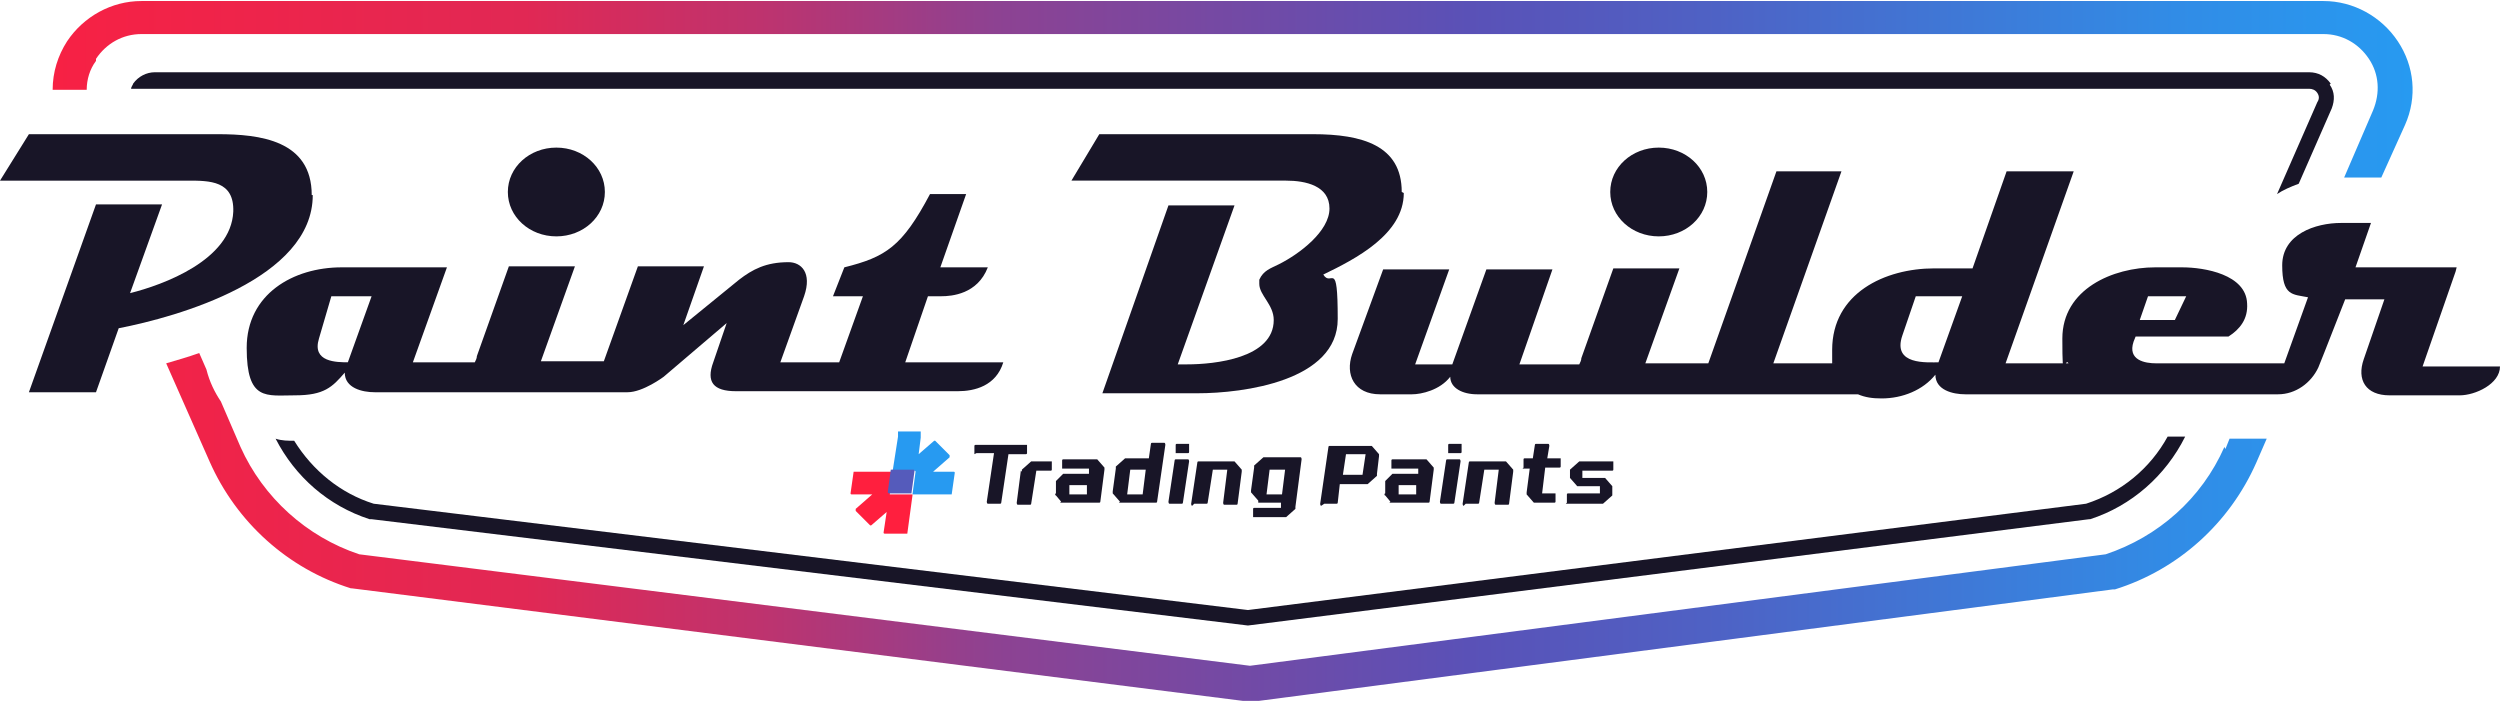 <svg height="67.9" viewBox="0 0 242.2 67.9" width="242.2" xmlns="http://www.w3.org/2000/svg" xmlns:xlink="http://www.w3.org/1999/xlink"><linearGradient id="a" gradientTransform="matrix(1 0 0 -1 0 69.9)" gradientUnits="userSpaceOnUse" x1="5.1" x2="233.7" y1="61.4" y2="61.4"><stop offset="0" stop-color="#ff1f3e"/><stop offset="0" stop-color="#f72144"/><stop offset=".2" stop-color="#e12854"/><stop offset=".3" stop-color="#be336e"/><stop offset=".4" stop-color="#8d4292"/><stop offset=".6" stop-color="#5a51b7"/><stop offset=".7" stop-color="#4f61c4"/><stop offset=".9" stop-color="#318ce6"/><stop offset="1" stop-color="#279af1"/></linearGradient><linearGradient id="b" x1="5.1" x2="233.7" xlink:href="#a" y1="18.9" y2="18.9"/><path d="m36 50.3s84.9 10.3 84.9 10.3 81.5-10.3 81.5-10.3h.1c4-1.3 7.3-4.2 9.2-8h-1.7c-1.7 3.1-4.5 5.4-7.9 6.5l-81.2 10.3-84.7-10.3c-3.2-1-5.9-3.2-7.7-6.1-.6 0-1.2 0-1.8-.2 1.9 3.7 5.1 6.5 9.1 7.8z" fill="#181527"/><path d="m225.8 8.1c-.5-.7-1.2-1.1-2.1-1.1h-208.7c-.8 0-1.6.4-2.1 1.1 0 .1-.2.3-.2.5h211c.3 0 .6.1.8.4s.2.6 0 .9l-3.9 8.9c.6-.4 1.3-.7 2.1-1l3.2-7.3c.3-.8.3-1.6-.2-2.3z" fill="#181527"/><path d="m9.3 5.7c1-1.5 2.6-2.4 4.4-2.4h211.4c1.8 0 3.4.9 4.4 2.4s1.1 3.3.4 5l-2.8 6.5h3.6l2.3-5.1c1.2-2.7.9-5.7-.7-8.1s-4.3-3.9-7.2-3.9h-211.4c-2.9 0-5.6 1.5-7.2 3.9-.9 1.4-1.4 3-1.4 4.7h3.3c0-1 .3-2 .9-2.8z" fill="url(#a)"/><path d="m215.5 43.3c-2.2 5-6.4 8.7-11.5 10.4l-82.9 10.8-86.3-10.8c-5.1-1.7-9.3-5.5-11.5-10.4l-1.9-4.4c-.6-.9-1.1-1.9-1.4-3.1l-.7-1.6c-1.1.4-2.2.7-3.2 1l4.2 9.5c2.6 5.9 7.6 10.4 13.7 12.3h.1s87.1 11 87.1 11l83.5-10.9h.1s.1 0 .1 0c6.1-1.9 11.1-6.4 13.7-12.3l1-2.3h-3.6l-.4 1z" fill="url(#b)"/><g fill="#181527"><path d="m30.2 18.9c0-5.3-5-5.9-9.1-5.9h-18.3l-2.8 4.5h18.2c2.1 0 4.5 0 4.4 3-.2 4.7-6.8 7.1-10 7.9l3.1-8.6h-6.4l-6.5 18.2h6.5l2.2-6.2c5.7-1.1 18.8-4.8 18.8-12.9z"/><path d="m53.9 22.9c2.6 0 4.7-1.9 4.7-4.3s-2.1-4.3-4.7-4.3-4.7 1.9-4.7 4.3 2.1 4.3 4.7 4.3z"/><path d="m90 28.7h1.2c1 0 3.5-.2 4.5-2.8h-4.6l2.5-7.1h-3.5c-2.7 5.1-4.3 6.1-8.3 7.1l-1.1 2.8h2.9l-2.3 6.4h-5.7l2.3-6.4c.8-2.3-.3-3.3-1.5-3.3-2.2 0-3.5.7-4.8 1.7l-5.4 4.4 2-5.7h-6.4l-3.3 9.2h-6.1l3.3-9.2h-6.4l-3.1 8.7c0 .2-.1.4-.2.6h-6l3.3-9.2h-10.2c-4.7 0-9.2 2.6-9.2 7.8s1.9 4.6 4.7 4.6 3.6-.8 4.8-2.2c0 1.5 1.7 1.9 2.9 1.9h24.5c1.5 0 3.5-1.5 3.5-1.5l6.1-5.2-1.3 3.8c-.7 1.9 0 2.8 2.2 2.8h21.5c1.6 0 3.7-.5 4.4-2.8h-9.5l2.2-6.4zm-56.2 6.4c-1.2 0-3.6 0-2.9-2.3l1.2-4.1h3.9l-2.3 6.4z"/><path d="m135.8 18.6c0-4.5-3.8-5.6-8.6-5.6h-20.7l-2.7 4.5h20.8c1.9 0 4.2.5 4.2 2.7s-2.9 4.4-4.9 5.4c-.8.4-1.5.6-1.9 1.5v.4c0 1.1 1.4 2 1.4 3.5 0 3.7-5.7 4.3-8.4 4.3h-.9l5.5-15.4h-6.4l-6.4 18.2h9.2c4.5 0 13.6-1.2 13.6-7.2s-.6-3-1.4-4.3c3.1-1.5 7.8-3.9 7.8-7.9z"/><path d="m160.7 22.9c2.6 0 4.7-1.9 4.7-4.3s-2.1-4.3-4.7-4.3-4.7 1.9-4.7 4.3 2.1 4.3 4.7 4.3z"/><path d="m238 25.9h-9.8l1.5-4.3h-2.9c-2.5 0-5.7 1.1-5.7 4.1s1 2.8 2.5 3.1l-2.3 6.4h-12.4c-1.1 0-2.8-.3-2.2-2.1l.2-.5h9c1.1-.7 1.9-1.7 1.8-3.2-.1-2.8-4.1-3.5-6.3-3.5h-2.6c-4.1 0-9 2.1-9 6.9s.2 1.7.6 2.4h-6.1l6.6-18.6h-6.5l-3.3 9.4h-3.7c-4.8 0-9.9 2.4-9.9 7.9s0 .9.2 1.3h-5.9l6.6-18.6h-6.3l-6.6 18.6h-6.1l3.3-9.2h-6.4l-3.1 8.7c0 .2-.1.4-.2.6h-5.8l3.2-9.2h-6.4l-3.3 9.2h-3.6l3.3-9.2h-6.4l-3 8.2c-.7 2 .2 3.9 2.7 3.9h3.1c.9 0 2.7-.4 3.7-1.7 0 1.1 1.2 1.7 2.6 1.7h36.9c.7.3 1.4.4 2.3.4 2 0 4-.8 5.2-2.3 0 1.5 1.7 1.9 2.9 1.9h30.3c1.7 0 3.2-1.1 3.9-2.6l.6-1.5 2-5.1h3.8l-2 5.8c-.7 2 .2 3.5 2.5 3.5h6.8c1.5 0 3.9-1.1 3.9-2.8h-7.5l3.2-9.2zm-29.9 2.8h3.7l-1.1 2.3h-3.4zm-20.2 6.4c-1.2 0-4.6.3-3.6-2.6l1.3-3.8h4.5l-2.3 6.4z"/><path d="m94.6 43.9h1.7s0 0 0 0l-.7 4.7s0 .2.1.2h1.2s.1 0 .1-.1l.7-4.7s0 0 0 0h1.7s.1 0 .1-.1v-.6-.2h-5s-.1 0-.1.1v.6.2z"/><path d="m98.9 45.6-.4 3.1s0 .2.1.2h1.2s.1 0 .1-.1l.5-3.2s0 0 0 0h1.4s.1 0 .1-.1v-.6-.2h-1.8s-.1 0-.2 0l-.9.8s0 0 0 .2z"/><path d="m102.7 48.7h.2 3.6s.1 0 .1-.1l.4-3.1v-.2l-.7-.8s-.1 0-.2 0h-3.1s-.1 0-.1.1v.6.2h2.6s0 0 0 0v.5h-.1-2.2s-.1 0-.2 0l-.7.7s0 .1 0 .2v1c-.1 0-.1.2 0 .2l.5.6zm1.1-1.7s0 0 0 0h1.5s0 0 0 0v.9c-.1 0-.2 0-.2 0h-1.5s0 0 0 0v-.9z"/><path d="m108.4 48.7h.2 3.4s.1 0 .1-.1l.8-5.5s0-.2-.1-.2h-1.2s-.1 0-.1.1l-.2 1.4h-2.1s-.1 0-.2 0l-.9.8s0 .1 0 .2l-.3 2.2v.2l.7.8zm1.1-3.2s0 0 0 0h1.5s0 0 0 0l-.3 2.4s0 0 0 0h-1.5s0 0 0 0z"/><path d="m113.9 43.9h1.2s.1 0 .1-.1v-.6-.2h-1.2s-.1 0-.1.1v.6z"/><path d="m113.3 48.8h1.2s.1 0 .1-.1l.6-4s0-.2-.1-.2h-1.2s-.1 0-.1.1l-.6 4s0 .2.1.2z"/><path d="m115.7 48.8h1.2s.1 0 .1-.1l.5-3.2s0 0 0 0h1.4s0 0 0 0l-.4 3.2s0 .2.1.2h1.2s.1 0 .1-.1l.4-3.1v-.2l-.7-.8s-.1 0-.2 0h-3.3s-.1 0-.1.1l-.6 4s0 .2.1.2z"/><path d="m121.9 48.7h.2 2s0 0 0 0v.5h-.1-2.5s-.1 0-.1.1v.6.2h3 .2l.9-.8s0-.1 0-.2l.6-4.6s0-.2-.1-.2h-3.4s-.1 0-.2 0l-.9.8s0 .1 0 .2l-.3 2.2v.2l.7.8zm1.1-3.2s0 0 0 0h1.5s0 0 0 0l-.3 2.4s0 0 0 0h-1.5s0 0 0 0z"/><path d="m140.3 43.9h1.2s.1 0 .1-.1v-.6-.2h-1.2s-.1 0-.1.1v.6z"/><path d="m139.6 48.8h1.2s.1 0 .1-.1l.6-4s0-.2-.1-.2h-1.2s-.1 0-.1.1l-.6 4s0 .2.1.2z"/><path d="m128.3 48.8h1.2s.1 0 .1-.1l.2-1.8h2.5.2l.9-.8s0-.1 0-.2l.2-1.7v-.2l-.7-.8s-.1 0-.2 0h-3.9s-.1 0-.1.1l-.8 5.5s0 .2.1.2zm2.1-4.8s0 0 0 0h1.9s0 0 0 0l-.3 2s0 0 0 0h-1.9s0 0 0 0z"/><path d="m134.6 48.7h.2 3.6s.1 0 .1-.1l.4-3.1v-.2l-.7-.8s-.1 0-.2 0h-3.1s-.1 0-.1.1v.6.2h2.6s0 0 0 0v.5h-.1-2.2s-.1 0-.2 0l-.7.7s0 .1 0 .2v1c-.1 0-.1.2 0 .2l.5.6zm1.1-1.7s0 0 0 0h1.5s0 0 0 0v.9c-.1 0-.2 0-.2 0h-1.5s0 0 0 0v-.9z"/><path d="m142 48.8h1.2s.1 0 .1-.1l.5-3.2s0 0 0 0h1.4s0 0 0 0l-.4 3.2s0 .2.1.2h1.2s.1 0 .1-.1l.4-3.1v-.2l-.7-.8s-.1 0-.2 0h-3.3s-.1 0-.1.1l-.6 4s0 .2.1.2z"/><path d="m147.5 45.4h.7s0 0 0 0l-.3 2.3v.2l.7.8h.2 1.8s.1 0 .1-.1v-.6-.2h-1.3s0 0 0 0l.3-2.5s0 0 0 0h1.4s.1 0 .1-.1v-.6-.2h-1.3s0 0 0 0l.2-1.2s0-.2-.1-.2h-1.2s-.1 0-.1.1l-.2 1.3s0 0 0 0h-.8s-.1 0-.1.1v.6.2z"/><path d="m151.7 48.8h3.4.2l.9-.8s0-.1 0-.2v-.5-.2l-.7-.8s-.1 0-.2 0h-2s0 0 0 0v-.7h.2 2.7s.1 0 .1-.1v-.6-.2h-3.1s-.1 0-.2 0l-.9.8s0 .1 0 .2v.4.2l.7.8h.2 2s0 0 0 0v.7c-.1 0-.1 0-.2 0h-2.9s-.1 0-.1.1v.6.2z"/></g><path d="m86.4 45.6h2.2s.1 0 .1.1l-.3 2.2h3.7.1l.3-2.1s0-.1-.1-.1h-2l1.6-1.4s0-.1 0-.2l-1.4-1.4s-.1 0-.1 0l-1.5 1.3.2-1.6v-.5-.1h-2.1-.1v.5s-.5 3.2-.5 3.2z" fill="#279af1"/><path d="m88.4 47.9h-2.2s0 0 0 0l.3-2.2h-3.7-.1l-.3 2.1s0 .1.1.1h2l-1.6 1.4s0 .1 0 .2l1.4 1.4s.1 0 .1 0l1.5-1.3-.3 2s0 .1.1.1h2.1.1l.5-3.7.3-2.2-.3 2.2z" fill="#ff1f3e"/><path d="m86.1 47.8s0 0 0 0h2.2l.3-2.2s0-.1-.1-.1h-2.2l-.3 2.2s0 0 0 0z" fill="#555bbb"/></svg>